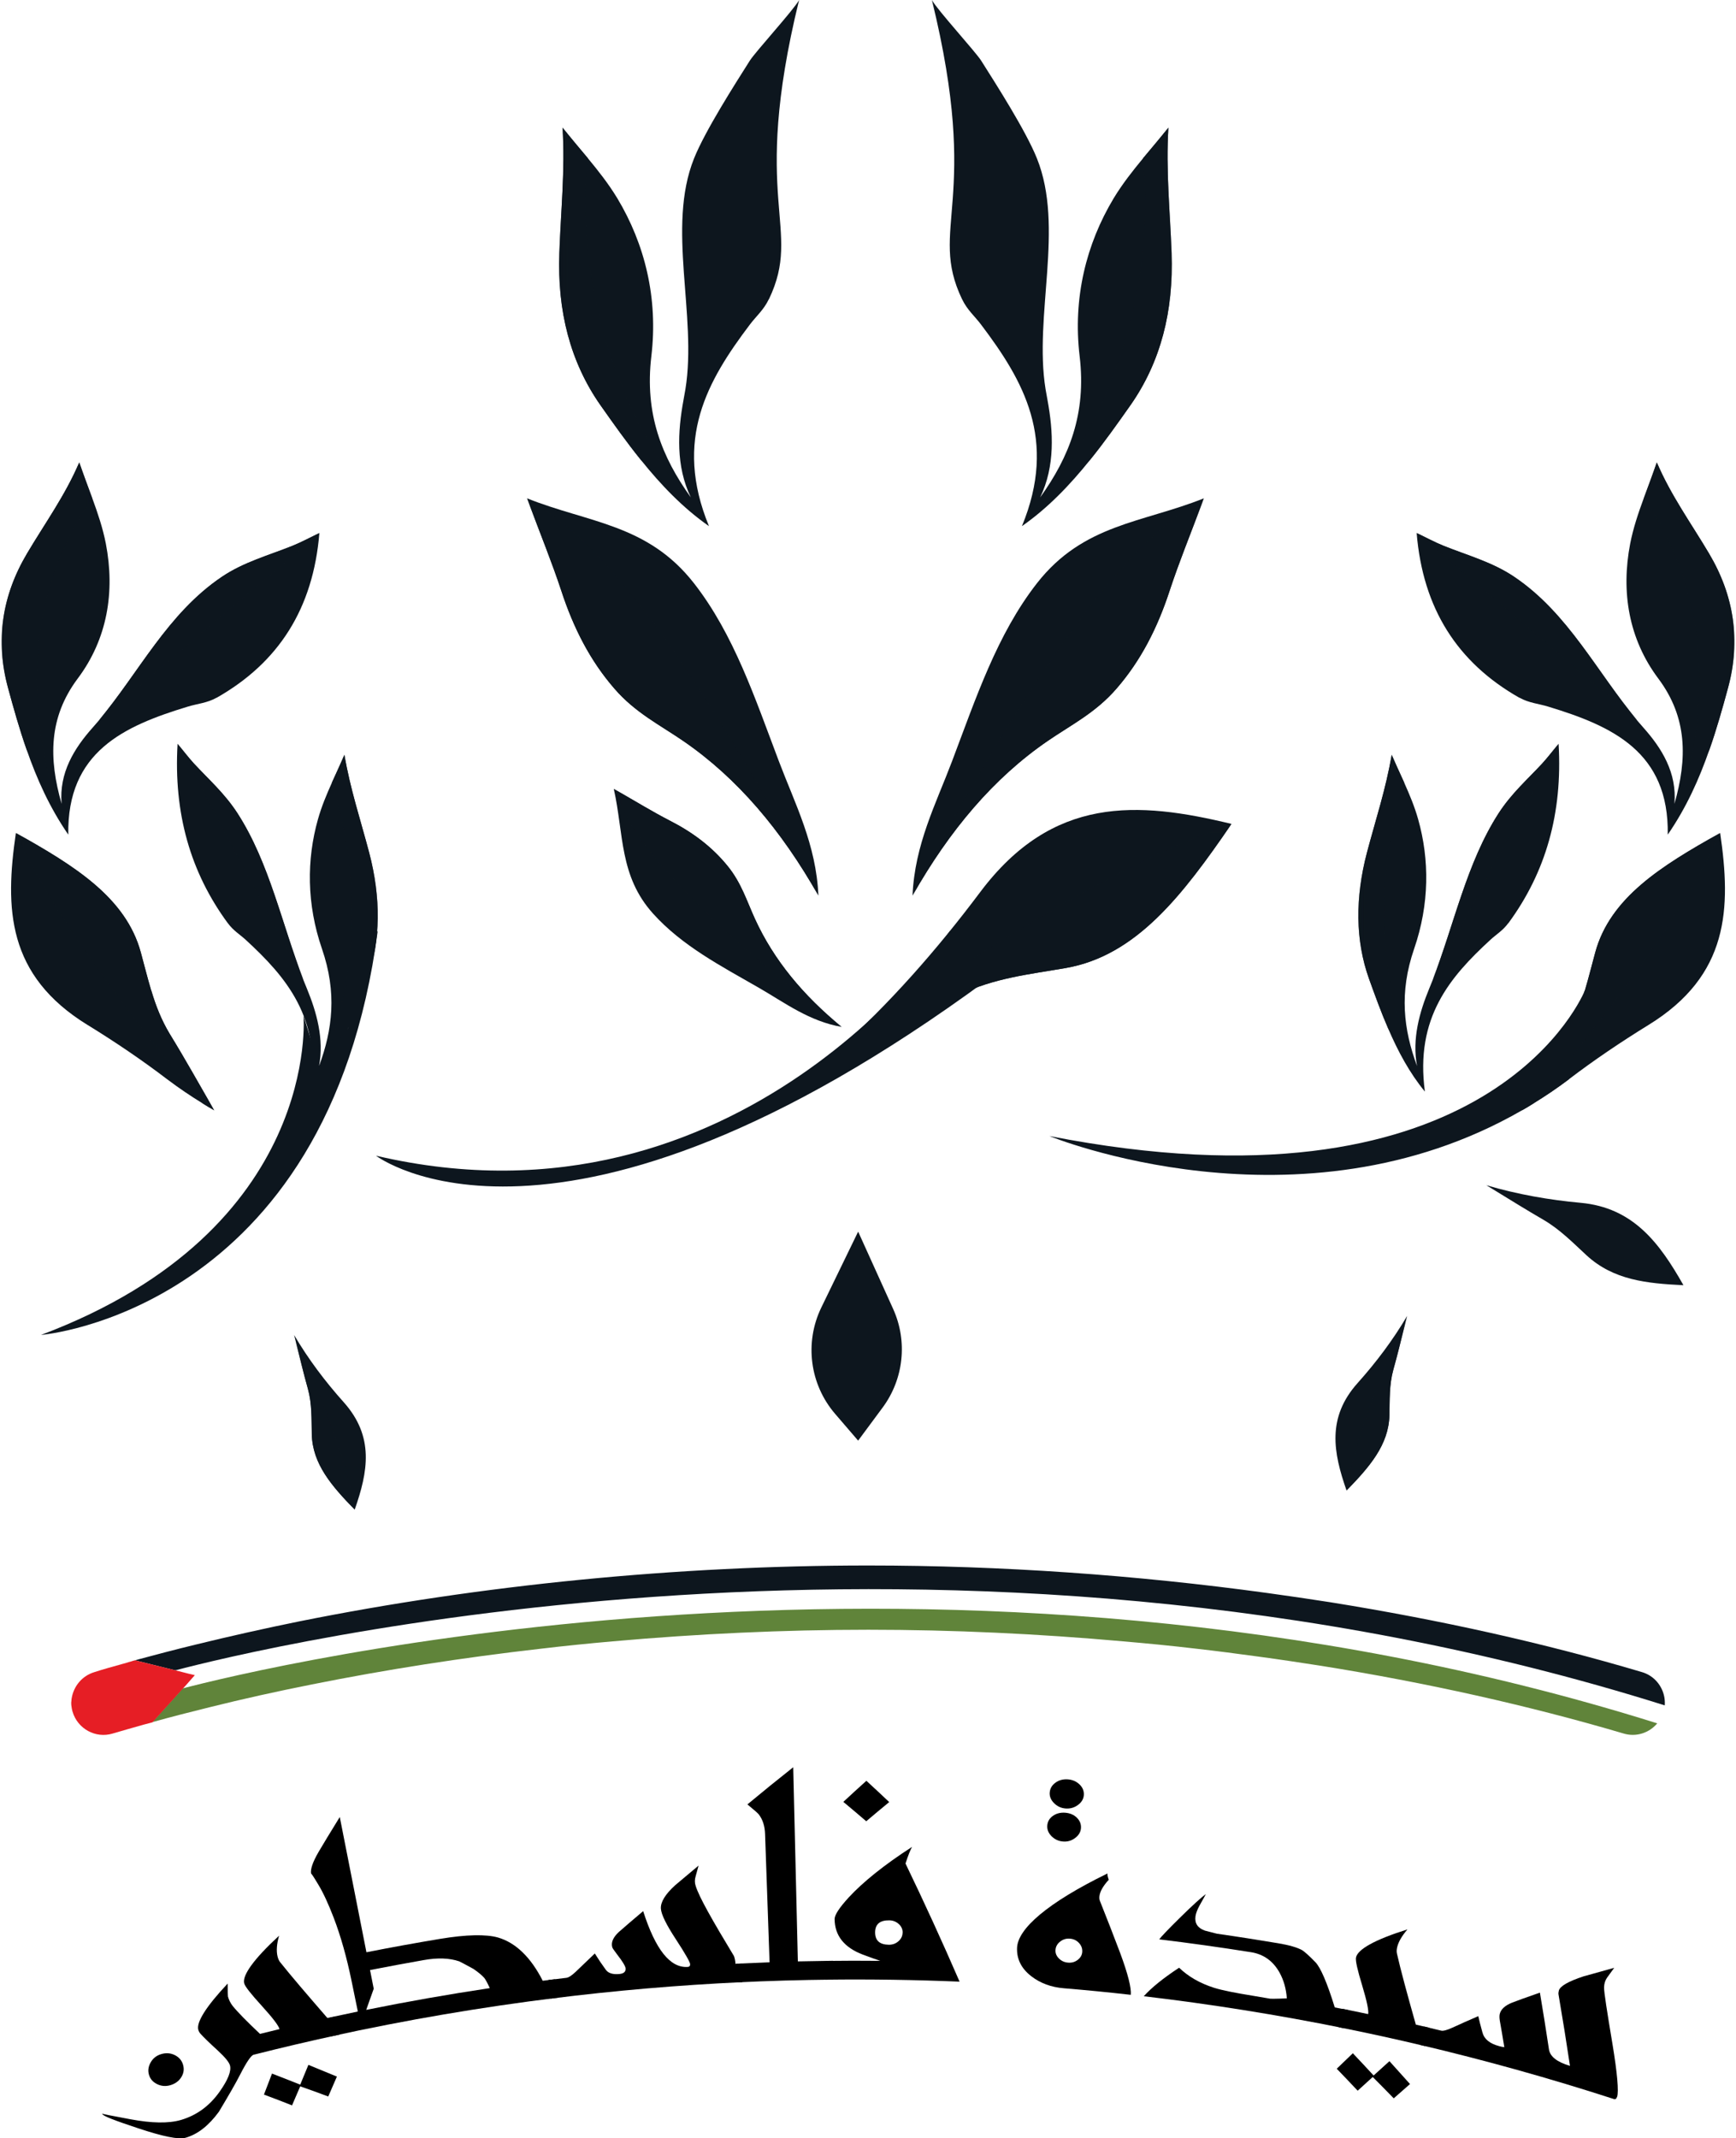 <svg xmlns="http://www.w3.org/2000/svg" width="255" height="314" viewBox="0 0 255 314" fill="none"><g clip-path="url(#clip0_162_2900)"><path d="M218.326 174.045C218.777 174.315 219.228 174.596 219.668 174.866C222.022 176.308 224.365 177.76 226.749 179.142C229.132 180.534 231.035 182.477 233.028 184.32C236.984 187.975 241.861 188.466 247.239 188.726C247.249 188.726 247.259 188.726 247.279 188.726C243.733 182.457 239.868 177.34 232.196 176.629C227.58 176.208 222.963 175.407 218.326 174.045Z" fill="#0D161E"></path><path d="M43.199 196.027C43.309 196.447 43.41 196.878 43.52 197.299C44.081 199.512 44.611 201.735 45.232 203.948C45.843 206.162 45.753 208.375 45.803 210.588C45.893 214.985 48.747 218.229 52.082 221.664C52.082 221.664 52.102 221.674 52.102 221.684C54.055 216.116 55.017 210.979 50.49 205.911C47.756 202.857 45.302 199.602 43.199 196.037" fill="#0D161E"></path><g style="mix-blend-mode:multiply" opacity="0.9"><mask id="mask0_162_2900" style="mask-type:luminance" maskUnits="userSpaceOnUse" x="43" y="196" width="10" height="26"><path d="M52.082 196.468H43.459V221.655H52.082V196.468Z" fill="white"></path></mask><g mask="url(#mask0_162_2900)"><path d="M43.459 196.468L43.509 197.299C44.07 199.512 44.601 201.735 45.222 203.939C45.833 206.152 45.743 208.365 45.793 210.578C45.883 214.975 48.737 218.22 52.072 221.655C50.77 212.461 43.449 196.468 43.449 196.468" fill="#0D161E"></path></g></g><path d="M206.699 193.223C206.589 193.643 206.489 194.074 206.378 194.495C205.818 196.718 205.287 198.931 204.666 201.144C204.055 203.358 204.145 205.571 204.095 207.784C204.005 212.18 201.151 215.425 197.816 218.86C197.816 218.86 197.796 218.87 197.796 218.88C195.843 213.312 194.882 208.175 199.408 203.107C202.142 200.053 204.596 196.798 206.699 193.233" fill="#0D161E"></path><g style="mix-blend-mode:multiply" opacity="0.9"><mask id="mask1_162_2900" style="mask-type:luminance" maskUnits="userSpaceOnUse" x="197" y="193" width="10" height="26"><path d="M206.439 193.664H197.816V218.851H206.439V193.664Z" fill="white"></path></mask><g mask="url(#mask1_162_2900)"><path d="M206.431 193.664L206.371 194.495C205.81 196.718 205.28 198.932 204.659 201.135C204.048 203.348 204.138 205.561 204.088 207.775C203.998 212.171 201.143 215.416 197.809 218.851C199.111 209.657 206.431 193.664 206.431 193.664Z" fill="#0D161E"></path></g></g><path d="M221.551 135.559C220.739 136.67 219.778 137.211 218.907 138.022C212.978 143.48 207.84 149.449 209.303 160.295C207.069 157.591 205.357 154.416 203.895 151.011C202.873 148.668 201.982 146.204 201.091 143.731C199.078 138.082 199.038 131.883 200.79 125.213C202.042 120.466 203.594 115.8 204.425 110.832C205.016 112.234 205.657 113.596 206.278 114.968C207.049 116.681 207.78 118.423 208.311 120.306C209.984 126.215 209.984 132.774 207.72 139.334C205.497 145.784 206.168 151.191 208.151 156.549C207.39 152.573 208.511 148.628 209.934 145.173C210.104 144.762 210.274 144.341 210.434 143.941C213.619 135.739 215.432 126.716 220.138 119.425C222.041 116.491 224.365 114.468 226.538 112.124C227.359 111.233 228.11 110.231 228.941 109.22C229.542 119.425 227.059 128.098 221.561 135.569" fill="#0D161E"></path><g style="mix-blend-mode:multiply" opacity="0.9"><mask id="mask2_162_2900" style="mask-type:luminance" maskUnits="userSpaceOnUse" x="199" y="110" width="11" height="51"><path d="M209.242 110.812H199.518V160.175H209.242V110.812Z" fill="white"></path></mask><g mask="url(#mask2_162_2900)"><path d="M209.243 160.174L203.895 150.991C202.873 148.647 201.982 146.174 201.091 143.71C199.078 138.062 199.028 131.863 200.79 125.193C202.042 120.446 203.594 115.779 204.425 110.812C205.016 112.214 205.657 113.576 206.278 114.948C198.507 139.273 208.371 158.532 209.253 160.164" fill="#0D161E"></path></g></g><g style="mix-blend-mode:multiply" opacity="0.9"><mask id="mask3_162_2900" style="mask-type:luminance" maskUnits="userSpaceOnUse" x="210" y="109" width="19" height="35"><path d="M228.941 109.211H210.434V143.932H228.941V109.211Z" fill="white"></path></mask><g mask="url(#mask3_162_2900)"><path d="M228.931 109.211L210.424 143.932C213.608 135.73 215.421 126.707 220.128 119.416C222.031 116.482 224.354 114.459 226.527 112.115C227.339 111.224 228.1 110.222 228.931 109.211Z" fill="#0D161E"></path></g></g><path d="M223.212 102.46C224.564 103.231 226.016 103.331 227.408 103.762C236.812 106.616 245.174 110.392 244.974 122.56C244.974 122.56 244.974 122.56 244.984 122.55C247.708 118.594 249.591 114.408 251.093 110.081C252.144 107.097 252.996 104.052 253.827 101.008C255.72 94.058 254.708 87.488 251.043 81.299C248.439 76.903 245.415 72.737 243.362 67.9C242.761 69.672 242.09 71.425 241.439 73.187C240.638 75.371 239.896 77.574 239.456 79.837C238.094 86.897 239.225 93.828 243.592 99.646C247.878 105.374 247.858 111.413 245.955 118.043C246.356 113.466 244.063 109.851 241.439 106.897C241.128 106.546 240.818 106.186 240.517 105.835C234.549 98.735 230.403 90.102 222.421 84.714C219.206 82.541 215.531 81.559 212.026 80.147C210.704 79.617 209.452 78.926 208.09 78.265C209.001 89.341 214.049 97.283 223.192 102.47" fill="#0D161E"></path><g style="mix-blend-mode:multiply" opacity="0.9"><mask id="mask4_162_2900" style="mask-type:luminance" maskUnits="userSpaceOnUse" x="241" y="67" width="14" height="56"><path d="M254.769 67.889H241.449V122.399H254.769V67.889Z" fill="white"></path></mask><g mask="url(#mask4_162_2900)"><path d="M245.054 122.399L251.103 110.071C252.155 107.087 253.006 104.042 253.837 100.998C255.73 94.048 254.719 87.478 251.053 81.289C248.449 76.893 245.425 72.727 243.372 67.889C242.771 69.662 242.1 71.415 241.449 73.177C256.762 95.049 246.006 120.256 245.054 122.409" fill="#0D161E"></path></g></g><g style="mix-blend-mode:multiply" opacity="0.9"><mask id="mask5_162_2900" style="mask-type:luminance" maskUnits="userSpaceOnUse" x="208" y="78" width="33" height="28"><path d="M240.537 78.255H208.109V105.825H240.537V78.255Z" fill="white"></path></mask><g mask="url(#mask5_162_2900)"><path d="M208.109 78.255L240.537 105.825C234.578 98.725 230.422 90.092 222.44 84.704C219.226 82.531 215.55 81.549 212.045 80.137C210.723 79.607 209.471 78.916 208.109 78.255Z" fill="#0D161E"></path></g></g><path d="M141.323 43.944C142.074 45.517 143.176 46.428 144.097 47.65C150.326 55.892 155.354 64.535 150.116 77.253C150.116 77.253 150.116 77.253 150.126 77.253C153.922 74.599 157.156 71.234 160.141 67.509C162.204 64.955 164.147 62.211 166.079 59.467C170.466 53.188 172.409 45.707 172.098 37.145C171.878 31.056 171.227 24.977 171.628 18.738C170.416 20.27 169.154 21.742 167.912 23.234C166.37 25.097 164.868 27 163.576 29.133C159.56 35.823 157.567 43.754 158.589 52.327C159.59 60.749 157.056 67.108 152.79 73.037C155.013 68.43 154.713 63.353 153.872 58.776C153.771 58.235 153.671 57.685 153.581 57.144C151.839 46.338 156.375 33.399 152.319 23.274C150.687 19.198 146.301 12.348 144.127 8.913C143.306 7.611 137.678 1.452 136.887 0.01C144.187 29.784 136.266 33.399 141.323 43.955" fill="#0D161E"></path><path d="M134.041 131.523C134.041 131.523 134.041 131.513 134.061 131.483C139.479 121.919 145.968 114.238 153.89 108.81C157.345 106.436 160.96 104.654 164.015 101.108C167.53 97.052 169.994 92.296 171.816 86.717C173.178 82.591 174.801 78.626 176.673 73.618C176.724 73.478 176.774 73.328 176.834 73.177C167.81 76.793 159.138 76.923 152.318 85.646C146.449 93.157 143.335 102.571 139.85 111.774C137.486 118.023 134.351 124.022 134.041 131.533" fill="#0D161E"></path><path d="M122.826 154.426C123.798 153.985 124.769 153.535 125.74 153.104C130.828 150.801 135.925 148.537 140.963 146.064C146.01 143.6 151.298 143.059 156.536 142.148C166.931 140.345 173.751 131.392 180.841 121.067C180.851 121.047 180.871 121.017 180.891 120.987C167.091 117.642 154.623 116.831 143.987 130.992C137.588 139.524 130.648 147.406 122.826 154.416" fill="#0D161E"></path><g style="mix-blend-mode:multiply" opacity="0.9"><mask id="mask6_162_2900" style="mask-type:luminance" maskUnits="userSpaceOnUse" x="123" y="121" width="58" height="33"><path d="M180.84 121.067H123.797V153.545H180.84V121.067Z" fill="white"></path></mask><g mask="url(#mask6_162_2900)"><path d="M123.797 153.555L125.74 153.115C130.827 150.811 135.925 148.548 140.962 146.074C146.009 143.611 151.297 143.07 156.535 142.159C166.93 140.356 173.75 131.403 180.84 121.078C159.439 127.888 123.797 153.555 123.797 153.555Z" fill="#0D161E"></path></g></g><g style="mix-blend-mode:multiply" opacity="0.9"><mask id="mask7_162_2900" style="mask-type:luminance" maskUnits="userSpaceOnUse" x="134" y="73" width="43" height="59"><path d="M176.675 73.608H134.062V131.483H176.675V73.608Z" fill="white"></path></mask><g mask="url(#mask7_162_2900)"><path d="M134.062 131.483C139.48 121.919 145.97 114.237 153.892 108.809C157.347 106.436 160.962 104.653 164.016 101.108C167.542 97.052 169.995 92.295 171.818 86.717C173.17 82.591 174.792 78.625 176.675 73.618C159.57 81.099 134.894 129.84 134.062 131.493" fill="#0D161E"></path></g></g><g style="mix-blend-mode:multiply" opacity="0.9"><mask id="mask8_162_2900" style="mask-type:luminance" maskUnits="userSpaceOnUse" x="150" y="18" width="23" height="60"><path d="M172.128 18.727H150.236V77.133H172.128V18.727Z" fill="white"></path></mask><g mask="url(#mask8_162_2900)"><path d="M150.236 77.133L160.141 67.499C162.214 64.945 164.147 62.201 166.08 59.457C170.466 53.178 172.409 45.697 172.098 37.134C171.878 31.045 171.227 24.966 171.628 18.727C170.416 20.259 169.154 21.732 167.912 23.224C170.877 54.8 151.899 75.39 150.246 77.133" fill="#0D161E"></path></g></g><path d="M112.93 43.944C112.179 45.517 111.077 46.428 110.156 47.65C103.927 55.892 98.9 64.535 104.137 77.253C104.137 77.253 104.137 77.253 104.127 77.253C100.332 74.599 97.097 71.234 94.113 67.509C92.05 64.955 90.107 62.211 88.174 59.467C83.787 53.188 81.845 45.707 82.155 37.145C82.375 31.056 83.026 24.977 82.636 18.738C83.847 20.27 85.109 21.742 86.351 23.234C87.894 25.097 89.396 27 90.688 29.133C94.703 35.823 96.696 43.754 95.675 52.327C94.673 60.749 97.207 67.108 101.473 73.037C99.25 68.43 99.55 63.353 100.392 58.776C100.492 58.235 100.592 57.685 100.682 57.144C102.425 46.338 97.888 33.399 101.944 23.274C103.576 19.198 107.963 12.348 110.136 8.913C110.957 7.611 116.586 1.452 117.377 0.01C110.076 29.784 117.998 33.399 112.94 43.955" fill="#0D161E"></path><path d="M120.213 131.523C120.213 131.523 120.213 131.513 120.193 131.483C114.775 121.919 108.285 114.238 100.364 108.81C96.909 106.436 93.293 104.654 90.239 101.108C86.724 97.052 84.26 92.296 82.437 86.717C81.075 82.591 79.453 78.626 77.58 73.618C77.53 73.478 77.48 73.328 77.42 73.177C86.443 76.793 95.116 76.923 101.936 85.646C107.804 93.157 110.919 102.571 114.404 111.774C116.768 118.023 119.902 124.022 120.213 131.533" fill="#0D161E"></path><g style="mix-blend-mode:multiply" opacity="0.9"><mask id="mask9_162_2900" style="mask-type:luminance" maskUnits="userSpaceOnUse" x="77" y="73" width="44" height="59"><path d="M120.192 73.608H77.58V131.483H120.192V73.608Z" fill="white"></path></mask><g mask="url(#mask9_162_2900)"><path d="M120.192 131.483C114.775 121.919 108.285 114.237 100.363 108.809C96.908 106.436 93.293 104.653 90.239 101.108C86.713 97.052 84.26 92.295 82.437 86.717C81.075 82.591 79.453 78.625 77.58 73.618C94.685 81.099 119.361 129.84 120.192 131.493" fill="#0D161E"></path></g></g><g style="mix-blend-mode:multiply" opacity="0.9"><mask id="mask10_162_2900" style="mask-type:luminance" maskUnits="userSpaceOnUse" x="82" y="18" width="23" height="60"><path d="M104.017 18.727H82.125V77.133H104.017V18.727Z" fill="white"></path></mask><g mask="url(#mask10_162_2900)"><path d="M104.017 77.133L94.113 67.499C92.04 64.945 90.107 62.201 88.174 59.457C83.787 53.178 81.845 45.697 82.155 37.134C82.375 31.045 83.026 24.966 82.626 18.727C83.838 20.259 85.099 21.732 86.341 23.224C83.377 54.8 102.355 75.39 104.007 77.133" fill="#0D161E"></path></g></g><path d="M123.647 150.811C123.647 150.811 123.647 150.811 123.627 150.791C117.999 146.184 113.663 140.976 110.909 134.948C109.707 132.314 108.886 129.62 106.893 127.176C104.609 124.362 101.785 122.239 98.38 120.496C95.867 119.205 93.473 117.732 90.429 115.99C90.338 115.95 90.248 115.89 90.158 115.84C91.65 122.499 90.949 128.618 95.917 134.146C100.193 138.903 105.931 141.868 111.519 145.082C115.305 147.266 118.87 149.97 123.647 150.801" fill="#0D161E"></path><g style="mix-blend-mode:multiply" opacity="0.9"><mask id="mask11_162_2900" style="mask-type:luminance" maskUnits="userSpaceOnUse" x="90" y="116" width="34" height="35"><path d="M123.626 116H90.428V150.801H123.626V116Z" fill="white"></path></mask><g mask="url(#mask11_162_2900)"><path d="M123.627 150.802C117.998 146.195 113.662 140.987 110.898 134.958C109.696 132.325 108.875 129.631 106.882 127.187C104.599 124.373 101.785 122.25 98.37 120.507C95.856 119.215 93.462 117.743 90.418 116.001C93.663 128.679 122.635 150.081 123.617 150.802" fill="#0D161E"></path></g></g><path d="M139.56 136.681C139.56 136.681 108.935 182.277 55.227 169.709C55.227 169.709 81.986 190.239 145.058 143.851L139.56 136.681Z" fill="#0D161E"></path><path d="M242.13 150.521C238.085 153.015 234.179 155.648 230.443 158.493C228.731 159.784 226.978 160.966 225.226 162.038C224.665 162.398 224.104 162.719 223.533 163.059C225.706 159.294 227.799 155.518 230.093 151.793C231.305 149.78 232.126 147.667 232.767 145.514C232.767 145.473 232.787 145.453 232.807 145.413L232.827 145.353C233.368 143.541 233.818 141.708 234.319 139.875C236.492 131.844 244.003 127.157 252.616 122.35C252.636 122.35 252.656 122.33 252.676 122.33C254.288 133.396 254.008 143.22 242.13 150.521Z" fill="#0D161E"></path><g style="mix-blend-mode:multiply" opacity="0.9"><mask id="mask12_162_2900" style="mask-type:luminance" maskUnits="userSpaceOnUse" x="223" y="122" width="30" height="42"><path d="M252.616 122.349H223.533V163.059H252.616V122.349Z" fill="white"></path></mask><g mask="url(#mask12_162_2900)"><path d="M252.616 122.349C248.41 132.254 238.345 145.793 231.104 154.867C228.731 157.841 226.678 160.305 225.226 162.047C224.665 162.408 224.114 162.728 223.533 163.069C225.706 159.303 227.799 155.538 230.093 151.802C231.305 149.789 232.126 147.676 232.767 145.523C232.767 145.483 232.787 145.463 232.807 145.423L232.827 145.363C233.368 143.55 233.818 141.717 234.319 139.885C236.492 131.853 244.003 127.166 252.616 122.359" fill="#0D161E"></path></g></g><path d="M33.465 135.559C34.276 136.67 35.227 137.211 36.109 138.022C42.037 143.48 47.175 149.449 45.713 160.295C47.946 157.591 49.658 154.416 51.121 151.011C52.142 148.668 53.033 146.204 53.925 143.731C55.938 138.082 55.978 131.883 54.225 125.213C52.973 120.466 51.421 115.8 50.59 110.832C49.999 112.234 49.358 113.596 48.737 114.968C47.966 116.681 47.235 118.423 46.704 120.306C45.032 126.215 45.032 132.774 47.295 139.334C49.518 145.784 48.847 151.191 46.864 156.549C47.626 152.573 46.504 148.628 45.082 145.173C44.911 144.762 44.751 144.341 44.581 143.941C41.396 135.739 39.584 126.716 34.877 119.425C32.974 116.491 30.651 114.468 28.488 112.124C27.666 111.233 26.915 110.231 26.084 109.22C25.483 119.425 27.967 128.098 33.465 135.569" fill="#0D161E"></path><g style="mix-blend-mode:multiply" opacity="0.9"><mask id="mask13_162_2900" style="mask-type:luminance" maskUnits="userSpaceOnUse" x="45" y="110" width="11" height="51"><path d="M55.498 110.812H45.773V160.175H55.498V110.812Z" fill="white"></path></mask><g mask="url(#mask13_162_2900)"><path d="M45.774 160.175L51.121 150.991C52.143 148.648 53.034 146.174 53.926 143.71C55.939 138.062 55.989 131.863 54.226 125.193C52.974 120.446 51.422 115.78 50.591 110.812C50 112.214 49.359 113.576 48.738 114.948C56.509 139.274 46.635 158.532 45.764 160.165" fill="#0D161E"></path></g></g><g style="mix-blend-mode:multiply" opacity="0.9"><mask id="mask14_162_2900" style="mask-type:luminance" maskUnits="userSpaceOnUse" x="26" y="109" width="19" height="35"><path d="M44.591 109.211H26.084V143.932H44.591V109.211Z" fill="white"></path></mask><g mask="url(#mask14_162_2900)"><path d="M26.084 109.211L44.591 143.932C41.406 135.73 39.594 126.706 34.887 119.416C32.984 116.481 30.661 114.458 28.488 112.115C27.676 111.224 26.915 110.222 26.084 109.211Z" fill="#0D161E"></path></g></g><path d="M31.803 102.46C30.451 103.231 28.999 103.331 27.597 103.762C18.193 106.616 9.831 110.392 10.031 122.56C10.031 122.56 10.031 122.56 10.021 122.55C7.297 118.594 5.414 114.408 3.912 110.081C2.861 107.097 2.009 104.052 1.178 101.008C-0.715 94.058 0.297 87.488 3.962 81.299C6.566 76.903 9.59 72.737 11.643 67.9C12.244 69.672 12.915 71.425 13.566 73.187C14.367 75.371 15.109 77.574 15.549 79.837C16.911 86.897 15.78 93.828 11.413 99.646C7.127 105.374 7.147 111.413 9.05 118.043C8.649 113.466 10.943 109.851 13.566 106.897C13.877 106.546 14.187 106.186 14.488 105.835C20.446 98.735 24.602 90.102 32.584 84.714C35.799 82.541 39.474 81.559 42.979 80.147C44.301 79.617 45.553 78.926 46.915 78.265C46.004 89.341 40.956 97.283 31.813 102.47" fill="#0D161E"></path><g style="mix-blend-mode:multiply" opacity="0.9"><mask id="mask15_162_2900" style="mask-type:luminance" maskUnits="userSpaceOnUse" x="0" y="67" width="14" height="56"><path d="M13.566 67.889H0.246V122.399H13.566V67.889Z" fill="white"></path></mask><g mask="url(#mask15_162_2900)"><path d="M9.959 122.399L3.91 110.071C2.859 107.087 2.007 104.042 1.176 100.998C-0.717 94.048 0.295 87.478 3.96 81.289C6.564 76.893 9.589 72.727 11.642 67.889C12.242 69.662 12.913 71.415 13.564 73.177C-1.748 95.049 9.008 120.256 9.969 122.409" fill="#0D161E"></path></g></g><g style="mix-blend-mode:multiply" opacity="0.9"><mask id="mask16_162_2900" style="mask-type:luminance" maskUnits="userSpaceOnUse" x="14" y="78" width="33" height="28"><path d="M46.906 78.255H14.479V105.825H46.906V78.255Z" fill="white"></path></mask><g mask="url(#mask16_162_2900)"><path d="M46.906 78.255L14.479 105.825C20.437 98.725 24.593 90.092 32.575 84.704C35.79 82.531 39.465 81.549 42.97 80.137C44.292 79.607 45.544 78.916 46.906 78.255Z" fill="#0D161E"></path></g></g><path d="M12.886 150.521C16.932 153.015 20.837 155.648 24.563 158.493C26.275 159.784 28.028 160.966 29.78 162.038C30.341 162.398 30.902 162.719 31.473 163.059C29.3 159.294 27.207 155.518 24.913 151.793C23.702 149.78 22.88 147.667 22.239 145.514C22.239 145.473 22.219 145.453 22.199 145.413L22.179 145.353C21.639 143.541 21.188 141.708 20.687 139.875C18.514 131.844 11.003 127.157 2.39 122.35C2.37 122.35 2.35 122.33 2.33 122.33C0.718 133.396 0.998 143.22 12.876 150.521" fill="#0D161E"></path><g style="mix-blend-mode:multiply" opacity="0.9"><mask id="mask17_162_2900" style="mask-type:luminance" maskUnits="userSpaceOnUse" x="2" y="122" width="30" height="42"><path d="M31.481 122.349H2.398V163.059H31.481V122.349Z" fill="white"></path></mask><g mask="url(#mask17_162_2900)"><path d="M2.398 122.349C6.605 132.254 16.669 145.793 23.91 154.867C26.283 157.841 28.336 160.305 29.789 162.047C30.349 162.408 30.91 162.728 31.481 163.069C29.308 159.303 27.215 155.538 24.921 151.802C23.71 149.789 22.889 147.676 22.247 145.523C22.247 145.483 22.227 145.463 22.207 145.423L22.187 145.363C21.647 143.55 21.196 141.717 20.695 139.885C18.522 131.853 11.011 127.166 2.398 122.359" fill="#0D161E"></path></g></g><path d="M232.806 145.413L231.113 154.867L230.452 158.492C228.74 159.784 226.987 160.966 225.235 162.037C224.674 162.398 224.123 162.718 223.542 163.059C190.824 181.896 154.15 166.824 154.15 166.824C216.922 179.102 231.694 147.987 232.776 145.513C232.776 145.473 232.796 145.453 232.816 145.413" fill="#0D161E"></path><path d="M6.055 196.027C6.055 196.027 48.176 192.602 55.487 136.681L50.88 143.921L51.121 150.981L46.855 156.53L44.581 149.139C44.581 149.139 47.265 180.515 6.055 196.017" fill="#0D161E"></path><path d="M126.041 180.885L120.643 192.001C118.149 197.149 118.94 203.278 122.666 207.614L126.051 211.55L129.656 206.683C132.75 202.497 133.341 196.969 131.198 192.222L126.061 180.875L126.041 180.885Z" fill="#0D161E"></path><path fill-rule="evenodd" clip-rule="evenodd" d="M243.423 253.081C242.241 254.473 240.328 255.124 238.466 254.553C224.545 250.447 209.533 247.092 193.991 244.608C191.026 244.148 187.992 243.687 184.867 243.266C181.793 242.846 178.728 242.445 175.634 242.095C172.078 241.674 168.543 241.333 164.948 241.023C152.52 239.911 139.971 239.321 127.583 239.321H127.523C115.115 239.321 102.537 239.911 90.028 241.023C86.473 241.333 82.918 241.694 79.373 242.115C67.956 243.416 56.709 245.169 45.813 247.352C40.616 248.384 35.619 249.495 30.882 250.677C27.997 251.388 25.163 252.109 22.369 252.89L26.826 247.953L26.846 247.933C38.012 245.009 138.94 220.263 243.413 253.061" fill="#60843A"></path><path fill-rule="evenodd" clip-rule="evenodd" d="M244.534 249.696C244.554 249.926 244.554 250.177 244.534 250.427C138.699 217.118 37.06 242.305 25.763 245.28L19.814 243.807C22.719 243.026 25.643 242.255 28.607 241.534C33.765 240.272 38.892 239.121 43.98 238.089C70.659 232.731 99.551 229.887 127.522 229.887H127.582C146.951 229.887 166.82 231.269 186.128 233.923C189.203 234.344 192.347 234.804 195.482 235.295C211.445 237.859 226.878 241.284 241.149 245.53C242.971 246.051 244.213 247.573 244.494 249.336C244.514 249.446 244.514 249.586 244.534 249.696Z" fill="#0D161E"></path><path fill-rule="evenodd" clip-rule="evenodd" d="M28.619 245.99L28.008 246.681L27.437 247.332L26.866 247.963L26.846 247.983L22.39 252.92C21.949 253.031 21.508 253.151 21.088 253.261C19.576 253.681 18.083 254.122 16.611 254.543L16.551 254.563C14.047 255.324 11.403 253.872 10.662 251.368C10.562 251.048 10.512 250.697 10.472 250.377C10.452 250.146 10.452 249.936 10.492 249.726C10.492 249.616 10.512 249.475 10.532 249.365C10.823 247.603 12.065 246.08 13.877 245.54L13.937 245.52C14.889 245.209 16.671 244.698 18.143 244.298C18.274 244.258 18.414 244.218 18.524 244.198V244.178C18.604 244.178 18.654 244.137 18.734 244.137C18.774 244.117 18.834 244.097 18.884 244.077C19.115 244.017 19.325 243.967 19.535 243.887C19.646 243.867 19.746 243.827 19.826 243.807L25.775 245.279L27.727 245.78L28.629 245.99H28.619Z" fill="#E61E25"></path><path d="M49.848 298.778C45.632 299.689 41.436 300.671 37.25 301.732C36.889 301.822 36.218 302.794 35.267 304.656C34.626 305.918 33.575 307.731 32.152 310.104C30.67 312.127 29.058 313.399 27.295 313.91C26.234 314.221 23.91 313.73 20.265 312.518C16.88 311.396 15.117 310.725 15.027 310.425C15.027 310.415 15.027 310.395 15.037 310.375C14.997 310.425 16.379 310.685 19.163 311.206C22.298 311.787 24.752 311.837 26.584 311.306C28.898 310.625 30.79 309.243 32.283 307.12C33.494 305.398 33.995 304.136 33.785 303.315C33.665 302.844 33.074 302.113 32.022 301.141C30.78 300.01 29.889 299.148 29.368 298.558C29.248 298.387 29.168 298.227 29.128 298.067C28.828 296.975 30.23 294.692 33.444 291.277C33.444 292.469 33.464 293.1 33.484 293.18C33.615 293.67 33.845 294.131 34.175 294.562C34.937 295.503 36.288 296.865 38.191 298.668C39.143 298.427 40.104 298.197 41.056 297.967C40.935 297.476 40.084 296.344 38.472 294.572C36.859 292.799 35.978 291.698 35.868 291.237C35.577 290.075 37.24 287.712 40.995 284.247C40.645 285.458 40.575 286.47 40.765 287.281C40.855 287.642 40.975 287.922 41.136 288.122C42.778 290.185 45.131 292.919 48.116 296.364C48.506 296.274 48.897 296.194 49.288 296.104C49.478 296.995 49.678 297.897 49.868 298.798M26.895 303.224C27.075 303.865 26.985 304.466 26.624 305.037C26.264 305.608 25.733 305.988 25.032 306.199C24.351 306.399 23.7 306.349 23.089 306.049C22.468 305.748 22.068 305.297 21.887 304.687C21.697 304.066 21.787 303.455 22.138 302.844C22.488 302.233 23.009 301.832 23.7 301.632C24.411 301.422 25.072 301.482 25.693 301.792C26.314 302.103 26.715 302.583 26.895 303.224ZM49.488 304.937C49.057 305.908 48.637 306.89 48.216 307.861C46.854 307.35 45.482 306.85 44.1 306.369C43.689 307.3 43.289 308.232 42.898 309.163C41.526 308.622 40.154 308.092 38.772 307.581C39.163 306.549 39.553 305.528 39.954 304.496C41.346 305.027 42.728 305.578 44.1 306.119C44.501 305.147 44.901 304.176 45.302 303.214C46.704 303.785 48.096 304.356 49.488 304.937Z" fill="black"></path><path d="M81.896 293.36C70.739 294.732 59.623 296.625 48.597 299.038C48.397 298.137 48.206 297.246 48.006 296.354C49.518 296.024 51.041 295.703 52.563 295.383C52.252 293.891 51.952 292.389 51.641 290.896C50.93 287.431 50.059 284.337 49.018 281.613C48.226 279.55 47.475 277.927 46.744 276.726C46.023 275.524 45.673 275.003 45.703 275.163C45.562 274.512 45.933 273.431 46.814 271.919C47.485 270.787 48.507 269.084 49.909 266.821C51.211 273.441 52.523 280.06 53.825 286.68C57.42 285.969 61.025 285.318 64.63 284.717C68.546 284.066 71.38 284.026 73.123 284.507C75.747 285.268 77.95 287.391 79.722 290.866C80.333 290.786 80.934 290.716 81.545 290.636C81.655 291.547 81.766 292.459 81.886 293.37M71.941 291.948C71.621 291.227 71.35 290.736 71.15 290.466C70.84 290.105 70.309 289.654 69.558 289.134C68.226 288.403 67.515 288.032 67.445 288.012C66.032 287.531 64.29 287.461 62.227 287.832C59.603 288.293 56.979 288.783 54.355 289.294C54.536 290.215 54.716 291.127 54.896 292.038C54.526 293.069 54.155 294.111 53.794 295.143C59.823 293.921 65.872 292.859 71.941 291.948Z" fill="black"></path><path d="M109.044 291.067C99.641 291.508 90.257 292.309 80.893 293.49C80.783 292.579 80.663 291.668 80.553 290.756C81.434 290.646 82.315 290.536 83.197 290.436C83.527 290.396 83.988 290.095 84.569 289.545C85.5 288.643 86.431 287.752 87.373 286.861C87.894 287.702 88.434 288.503 88.995 289.264C89.366 289.765 90.027 289.965 90.978 289.875C91.629 289.815 91.939 289.535 91.889 289.034C91.859 288.713 91.449 288.032 90.647 287.001C90.177 286.39 89.936 286.029 89.927 285.919C89.746 285.218 90.067 284.487 90.878 283.726C91.669 283.035 92.861 281.994 94.473 280.642C96.286 286.29 98.439 289.014 101.023 288.834C101.273 288.814 101.383 288.683 101.373 288.423C101.353 288.123 100.662 286.891 99.28 284.778C97.888 282.655 97.147 281.162 97.077 280.291C97.007 279.34 97.698 278.178 99.18 276.836C99.941 276.195 101.083 275.234 102.615 273.952C102.475 274.473 102.325 274.993 102.184 275.514C102.034 276.015 102.034 276.485 102.184 276.926C102.685 278.559 104.628 281.974 107.813 287.241C107.933 287.572 108.013 287.952 108.033 288.383C108.323 288.363 108.614 288.353 108.914 288.343C108.954 289.264 109.004 290.176 109.044 291.087" fill="black"></path><path d="M122.375 290.696C117.658 290.746 112.941 290.876 108.224 291.106C108.184 290.195 108.134 289.274 108.094 288.362C109.746 288.282 111.389 288.212 113.041 288.152C112.821 281.873 112.6 275.594 112.38 269.304C112.34 268.133 112.03 267.181 111.459 266.44C111.339 266.28 110.788 265.789 109.786 264.968C111.999 263.125 114.243 261.313 116.516 259.51C116.746 269.014 116.967 278.518 117.197 288.022C118.92 287.982 120.642 287.952 122.355 287.932C122.355 288.853 122.375 289.764 122.385 290.686" fill="black"></path><path d="M140.942 290.997C134.402 290.726 127.863 290.626 121.323 290.706C121.313 289.785 121.303 288.873 121.293 287.952C123.967 287.922 126.631 287.912 129.305 287.942C128.734 287.762 127.893 287.451 126.751 287.031C124.017 285.989 122.615 284.257 122.595 281.803C122.595 281.202 123.286 280.131 124.698 278.598C126.751 276.385 129.815 273.891 133.972 271.208C133.721 271.638 133.401 272.449 133.01 273.651C135.784 279.4 138.438 285.188 140.952 290.997M130.627 264.618C129.495 265.549 128.363 266.491 127.242 267.442C126.13 266.491 125.008 265.539 123.877 264.598C124.998 263.556 126.12 262.525 127.262 261.503C128.393 262.535 129.505 263.576 130.617 264.628M132.59 283.796C132.59 283.305 132.409 282.885 132.019 282.534C131.628 282.184 131.157 281.993 130.617 281.993C129.245 281.973 128.554 282.564 128.544 283.756C128.544 284.958 129.205 285.559 130.567 285.579C131.097 285.579 131.568 285.418 131.969 285.068C132.369 284.717 132.569 284.297 132.579 283.816" fill="black"></path><path d="M166.08 292.929C162.815 292.558 159.54 292.238 156.265 291.968C154.403 291.817 152.82 291.227 151.488 290.205C150.026 289.073 149.325 287.681 149.395 286.009C149.526 283.235 153.792 279.449 162.675 275.113C162.655 275.323 162.715 275.634 162.865 276.034C162.014 276.966 161.563 277.777 161.493 278.468C161.463 278.738 161.493 278.989 161.593 279.209C162.595 281.713 163.566 284.216 164.518 286.73C165.699 289.895 166.2 291.958 166.1 292.929M159.2 263.636C159.15 264.197 158.859 264.678 158.318 265.068C157.778 265.459 157.187 265.619 156.526 265.569C155.865 265.519 155.304 265.258 154.833 264.788C154.363 264.317 154.152 263.806 154.192 263.236C154.233 262.635 154.523 262.144 155.044 261.773C155.564 261.393 156.175 261.243 156.866 261.293C157.547 261.343 158.128 261.603 158.589 262.054C159.05 262.504 159.25 263.035 159.2 263.636ZM158.779 268.483C158.729 269.044 158.439 269.525 157.908 269.915C157.377 270.306 156.786 270.476 156.135 270.416C155.484 270.366 154.934 270.106 154.463 269.645C154.002 269.174 153.792 268.663 153.832 268.093C153.872 267.492 154.152 267.011 154.663 266.651C155.174 266.29 155.775 266.14 156.476 266.19C157.167 266.25 157.748 266.49 158.188 266.931C158.629 267.372 158.829 267.882 158.779 268.483ZM158.969 286.65C159.01 286.169 158.859 285.728 158.509 285.338C158.158 284.947 157.708 284.727 157.177 284.687C156.636 284.637 156.155 284.777 155.735 285.108C155.314 285.428 155.084 285.839 155.044 286.319C155.004 286.79 155.164 287.211 155.534 287.581C155.895 287.952 156.346 288.162 156.876 288.202C157.407 288.252 157.878 288.122 158.288 287.812C158.699 287.501 158.929 287.121 158.969 286.65Z" fill="black"></path><path d="M197.465 297.846C187.701 295.873 177.876 294.301 168.012 293.139C169.093 291.928 170.816 290.515 173.199 288.953C174.561 290.265 176.264 291.237 178.327 291.897C179.499 292.268 181.441 292.649 184.155 293.089C187.28 293.6 187.941 293.74 186.148 293.47C186.499 293.53 187.46 293.52 189.022 293.45C188.922 292.048 188.572 290.796 187.961 289.684C187.01 287.972 185.607 286.96 183.745 286.67C179.268 285.959 174.772 285.328 170.275 284.787C170.535 284.427 171.537 283.365 173.299 281.632C175.192 279.76 176.484 278.608 177.125 278.137C177.125 278.167 176.815 278.728 176.204 279.81C175.853 280.451 175.663 280.981 175.603 281.402C175.463 282.434 175.933 283.135 176.995 283.505C177.576 283.655 178.167 283.806 178.747 283.956C181.752 284.386 184.746 284.857 187.741 285.358C189.373 285.628 190.545 285.979 191.246 286.359C191.616 286.58 192.277 287.171 193.239 288.162C193.96 288.913 194.931 291.106 196.063 294.782C196.714 294.912 197.355 295.042 198.006 295.172C197.825 296.074 197.645 296.975 197.465 297.866" fill="black"></path><path d="M209.323 300.46C205.106 299.459 200.88 298.527 196.634 297.686C196.814 296.785 196.994 295.884 197.175 294.982C198.447 295.233 199.708 295.493 200.97 295.763C201.07 295.273 200.79 293.881 200.099 291.587C199.398 289.294 199.088 287.922 199.178 287.461C199.418 286.259 201.912 284.837 206.739 283.325C205.897 284.307 205.397 285.188 205.226 285.959C205.146 286.31 205.136 286.61 205.196 286.87C205.737 289.284 206.689 292.759 207.971 297.306C208.631 297.456 209.292 297.616 209.953 297.766C209.743 298.658 209.533 299.549 209.323 300.44M207.109 306.038C206.308 306.739 205.517 307.431 204.726 308.132C203.704 307.08 202.683 306.038 201.641 304.997C200.9 305.668 200.159 306.339 199.428 307.01C198.417 305.928 197.385 304.857 196.354 303.785C197.135 303.024 197.926 302.263 198.717 301.512C199.748 302.593 200.76 303.685 201.771 304.777C202.543 304.076 203.314 303.375 204.095 302.674C205.116 303.795 206.118 304.917 207.119 306.038" fill="black"></path><path d="M237.523 307.922C237.433 308.202 237.283 308.302 237.083 308.242C227.659 305.188 218.135 302.534 208.541 300.27C208.751 299.379 208.962 298.488 209.172 297.586C210.003 297.787 210.844 297.987 211.676 298.187C211.986 298.267 212.547 298.117 213.358 297.747C214.42 297.256 215.681 296.695 217.144 296.064C217.244 296.545 217.444 297.336 217.755 298.458C218.005 299.429 218.826 300.1 220.228 300.471C220.468 300.541 220.719 300.591 220.969 300.621C220.759 299.329 220.539 298.027 220.308 296.735C220.238 296.294 220.238 295.954 220.308 295.704C220.489 295.033 221.089 294.482 222.131 294.071C222.742 293.831 224.094 293.34 226.197 292.609C226.668 295.393 227.108 298.177 227.529 300.961C227.699 302.013 228.721 302.804 230.613 303.365C230.093 299.88 229.532 296.385 228.931 292.889C228.901 292.729 228.921 292.529 228.981 292.299C229.161 291.658 230.363 290.957 232.586 290.226C234.088 289.805 235.591 289.384 237.113 288.964C236.762 289.454 236.402 289.935 236.051 290.426C235.771 290.836 235.631 291.307 235.621 291.848C235.611 292.579 236.051 295.323 236.842 300.08C237.584 304.537 237.784 307.14 237.543 307.901" fill="black"></path></g><defs><clipPath id="clip0_162_2900"><rect width="254.523" height="314" fill="white" transform="translate(0.248)"></rect></clipPath></defs></svg>